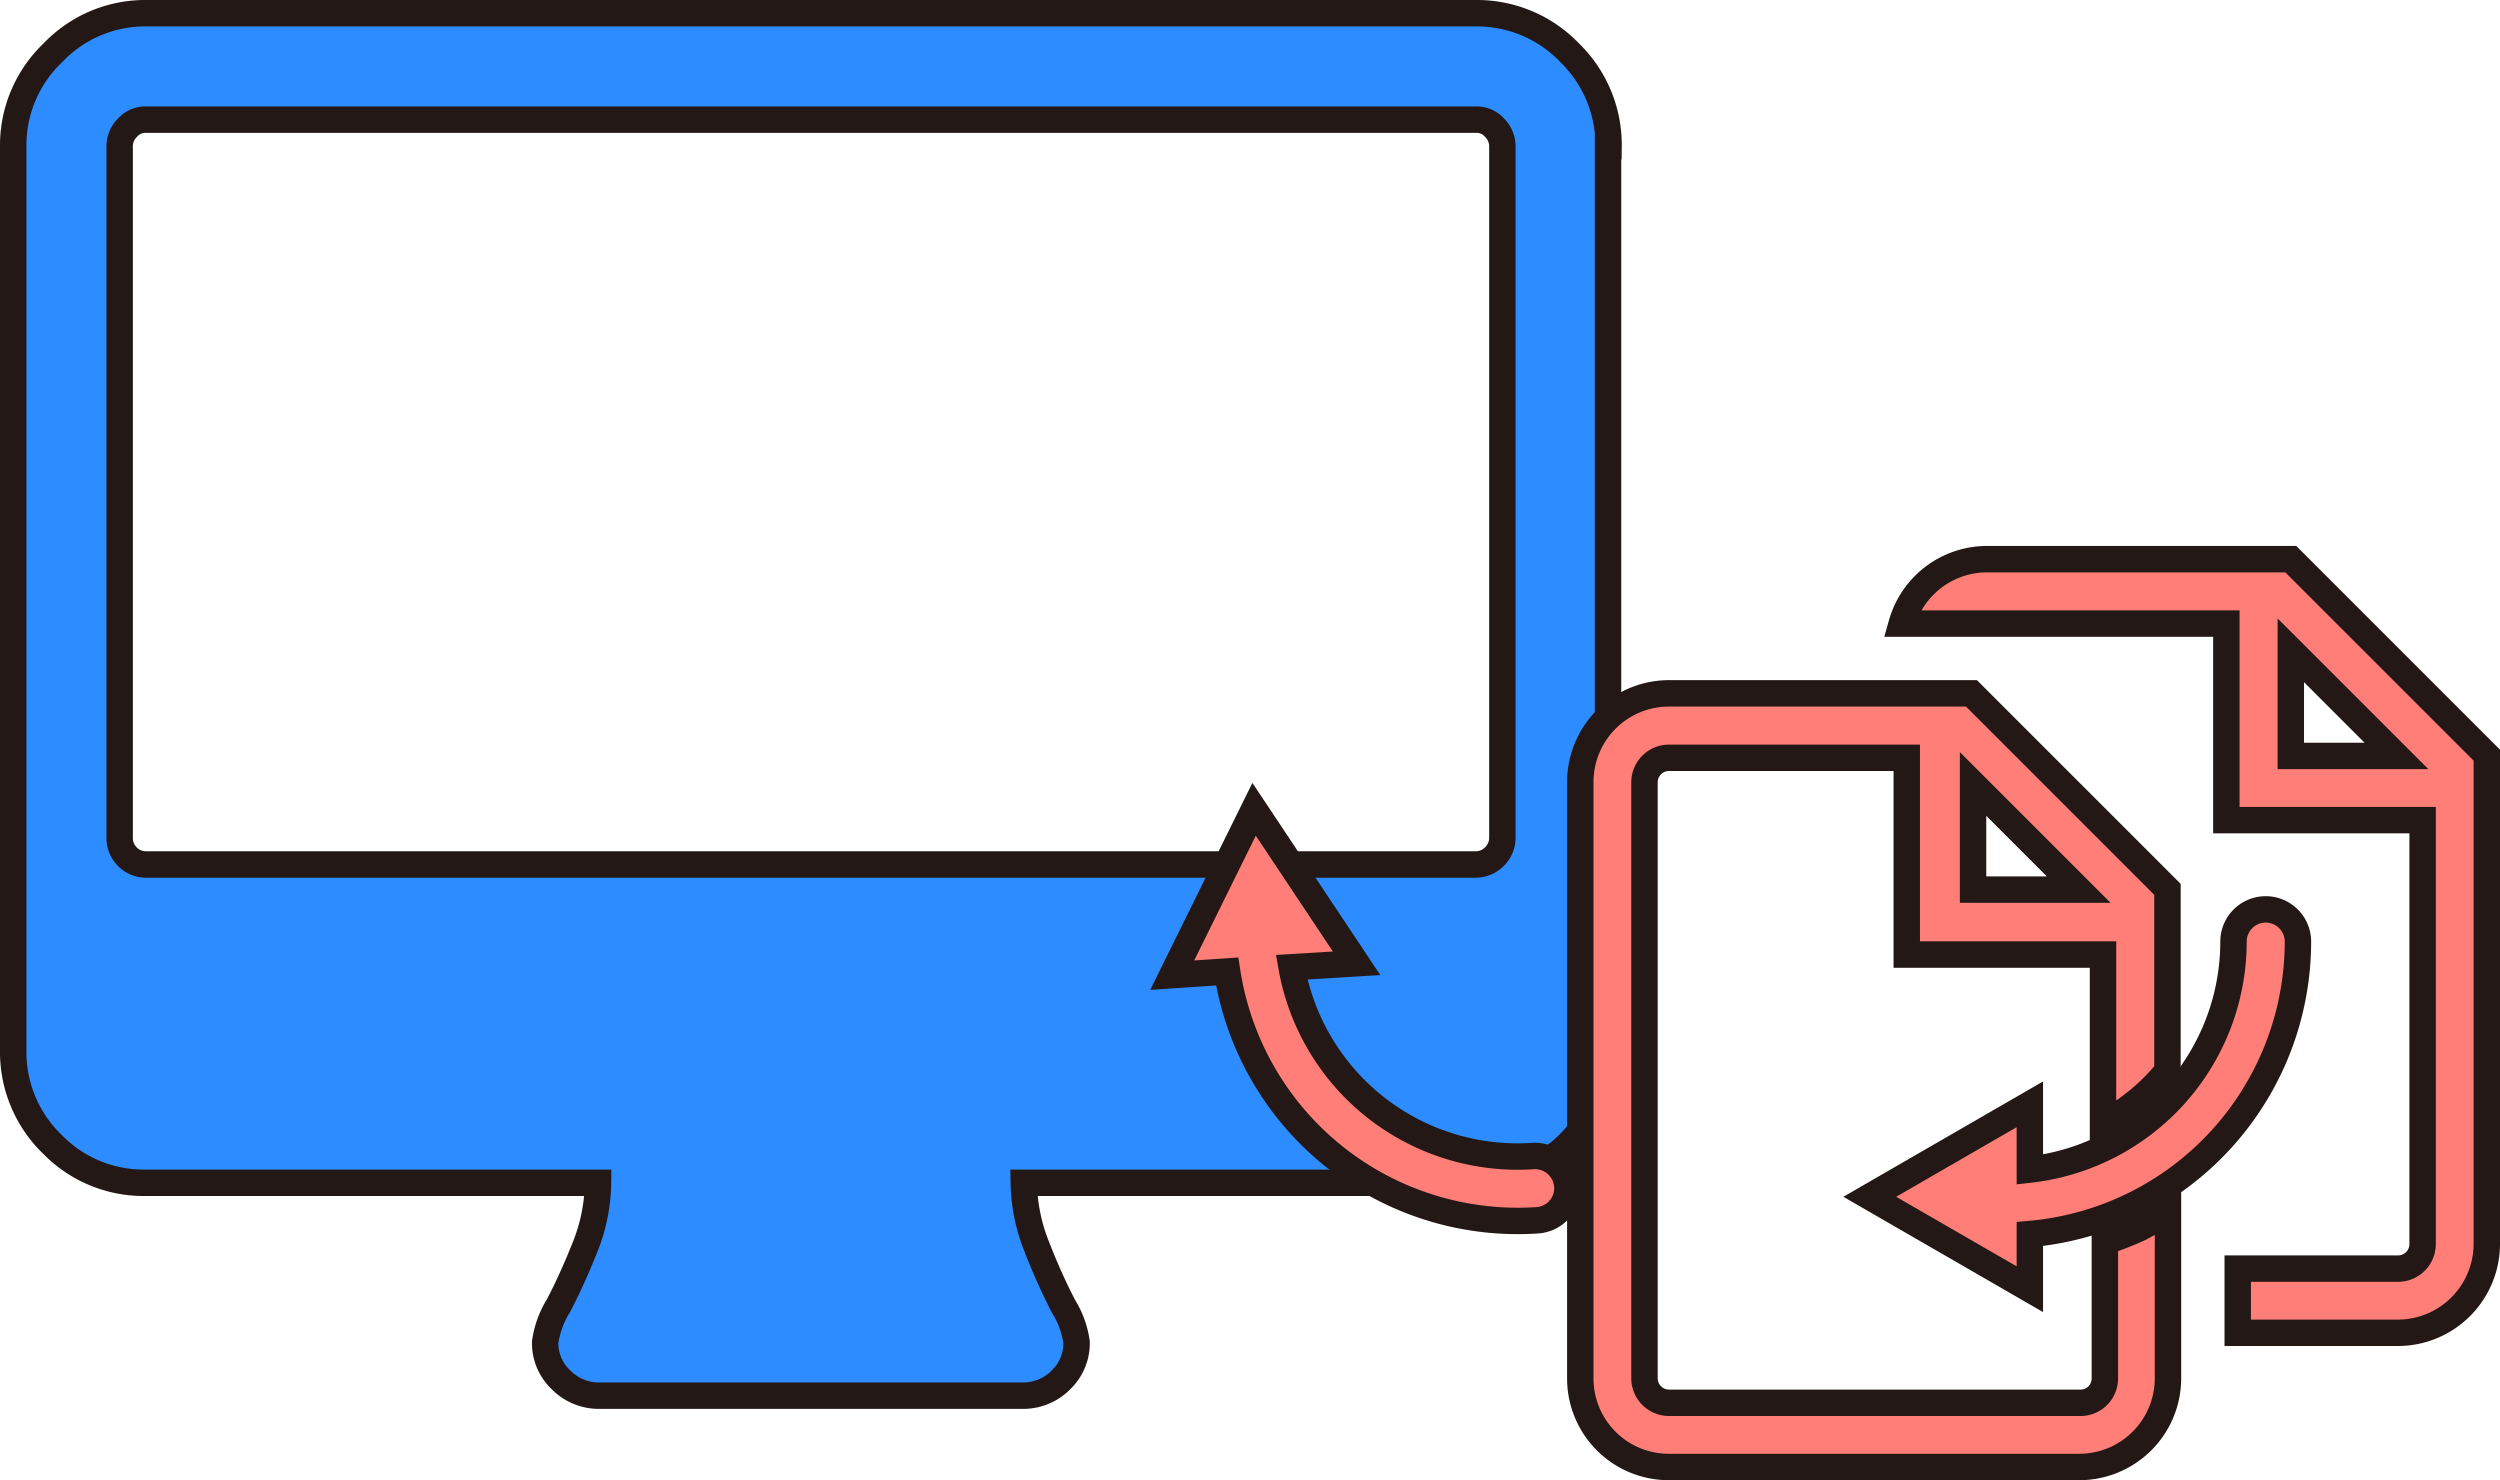 <svg id="it" xmlns="http://www.w3.org/2000/svg" viewBox="0 0 94.65 56.04"><defs><style>.cls-1{fill:#2d8cff;}.cls-1,.cls-2{stroke:#231815;stroke-miterlimit:10;}.cls-2{fill:#ff7e78;}</style></defs><title>p1</title><path class="cls-1" d="M56.88,31.72V5.54a1,1,0,0,0-.3-.71.91.91,0,0,0-.71-.3H5.54a.91.91,0,0,0-.71.3,1,1,0,0,0-.3.71V31.73a1,1,0,0,0,1,1H55.87a1,1,0,0,0,.71-.3,1,1,0,0,0,.3-.71Zm4-26.18V39.78a5.05,5.05,0,0,1-5,5H38.76a6.78,6.78,0,0,0,.5,2.44,23,23,0,0,0,1,2.23,3.51,3.51,0,0,1,.5,1.37,1.93,1.93,0,0,1-.59,1.42,2,2,0,0,1-1.42.6H22.65a2,2,0,0,1-1.42-.61,1.91,1.91,0,0,1-.59-1.41,3.55,3.55,0,0,1,.5-1.38c.33-.63.67-1.37,1-2.2a6.71,6.71,0,0,0,.5-2.46H5.54A4.82,4.82,0,0,1,2,43.34,4.86,4.86,0,0,1,.5,39.78V5.54A4.84,4.84,0,0,1,2,2,4.82,4.82,0,0,1,5.54.5H55.87A4.86,4.86,0,0,1,59.43,2,4.87,4.87,0,0,1,60.9,5.54Z"/><path class="cls-2" d="M86.73,21.17H75.26A3.36,3.36,0,0,0,72,23.61H84.29v7.44h7.43V47.1a.93.93,0,0,1-.93.93H84.72v2.43h6.07a3.37,3.37,0,0,0,3.36-3.36V28.59Zm0,7.45v-4l4,4Z"/><path class="cls-2" d="M81,46.5a12.24,12.24,0,0,1-1.31.51v5.18a.92.92,0,0,1-.92.92H63.19a.93.93,0,0,1-.93-.92V29.61a.93.93,0,0,1,.93-.92h9v7.45h7.43v6.41a7.93,7.93,0,0,0,2.44-2V33.67l-7.42-7.42H63.19a3.36,3.36,0,0,0-3.36,3.36V52.19a3.35,3.35,0,0,0,3.36,3.35H78.72a3.36,3.36,0,0,0,3.36-3.35V45.9C81.71,46.12,81.33,46.32,81,46.5Zm-6.3-16.82,4,4h-4Z"/><path class="cls-2" d="M87,35.65a1.22,1.22,0,0,0-2.44,0,8.69,8.69,0,0,1-7.71,8.63V41.81l-6.06,3.5,6.06,3.5V46.72A11.12,11.12,0,0,0,87,35.65Z"/><path class="cls-2" d="M58.2,46.2a1.22,1.22,0,0,0,1.14-1.29A1.23,1.23,0,0,0,58,43.77a8.69,8.69,0,0,1-9.1-7.15l2.46-.15-3.88-5.83-3.1,6.28,2.08-.14A11.13,11.13,0,0,0,58.2,46.2Z"/></svg>